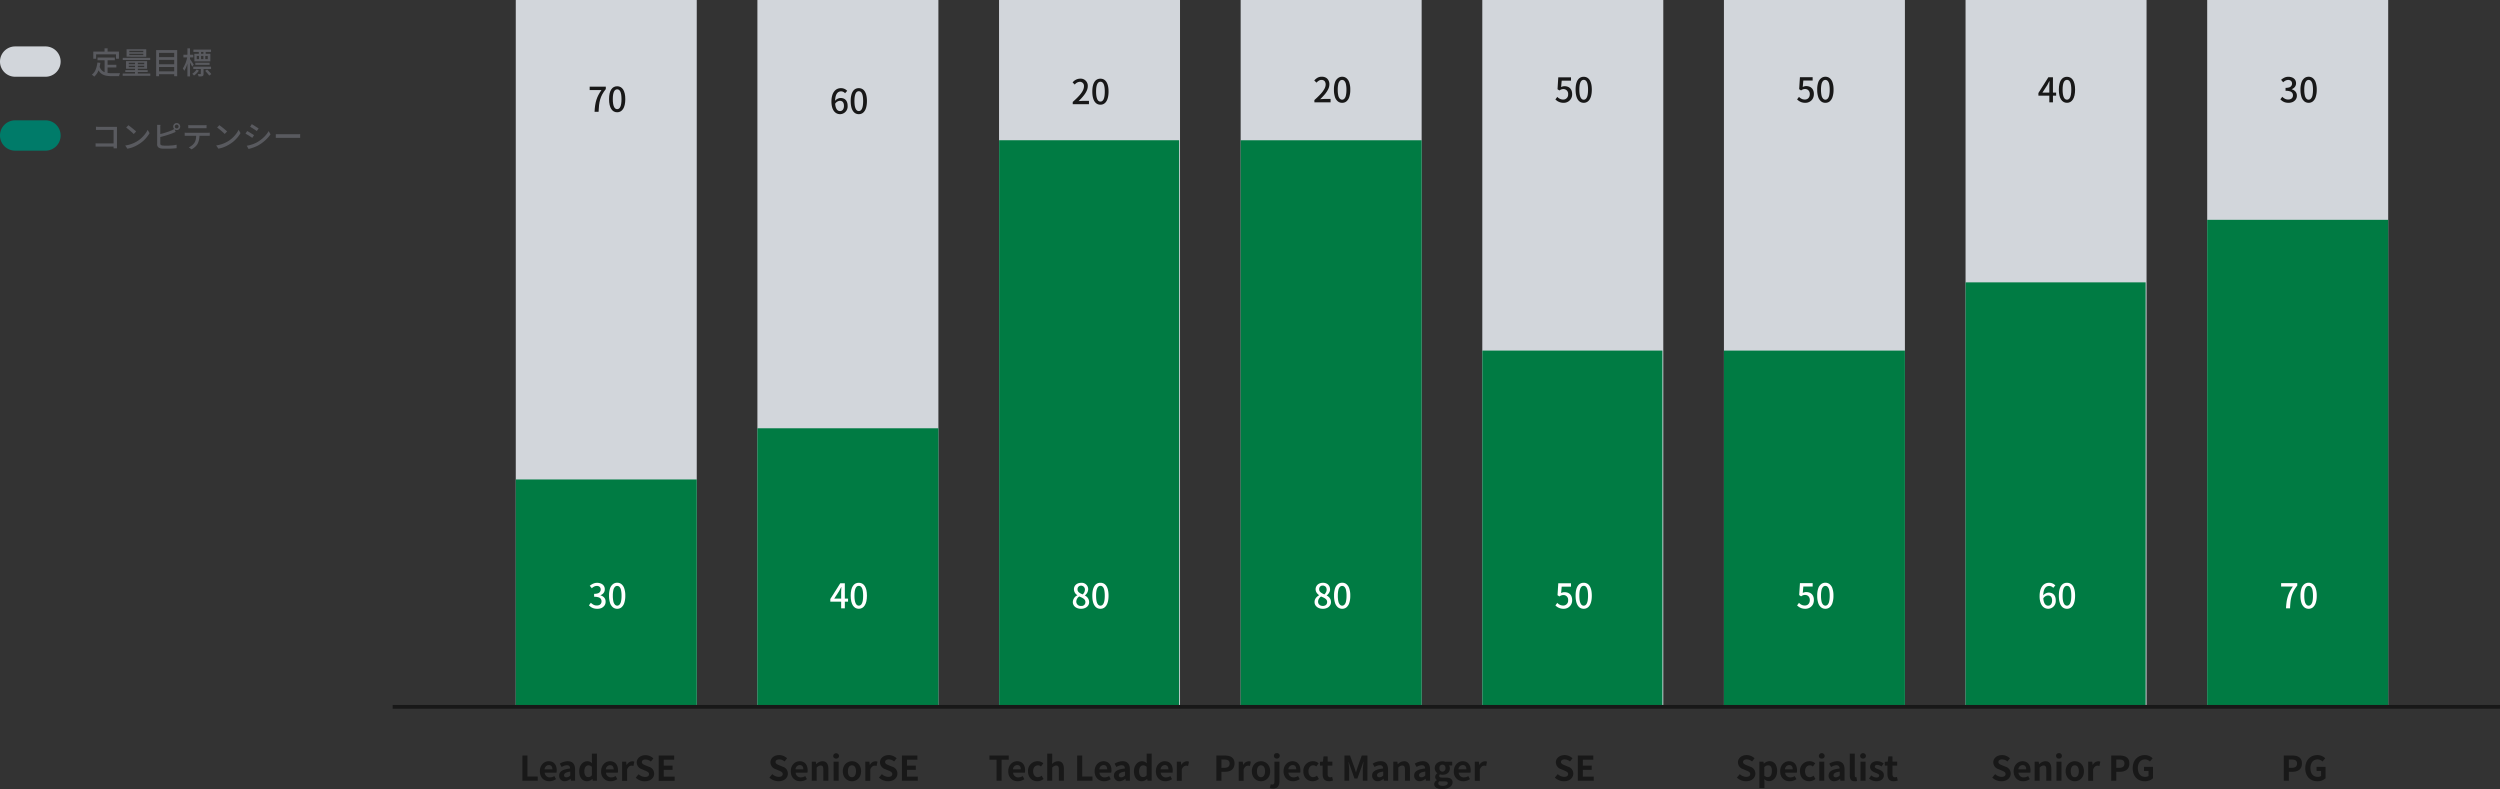 <svg xmlns="http://www.w3.org/2000/svg" viewBox="0 0 1319.22 416.37"><rect x="0" y="0" width="1319.22" height="416.37" fill="#333333" stroke="none"/><defs><style>.cls-1{fill:#181818;}.cls-2{fill:#d2d6db;}.cls-3{fill:#007b43;}.cls-4{fill:#fff;}.cls-5{fill:#595a5f;}.cls-6{fill:#007b69;}</style></defs><g id="Layer_2" data-name="Layer 2"><g id="Layer_1-2" data-name="Layer 1"><path class="cls-1" d="M275.67,412V398.68h2.66v11.09h5.42V412Zm14.21.25c-2.83,0-5-1.94-5-5.27s2.3-5.29,4.68-5.29c2.79,0,4.21,2,4.21,4.8a6.08,6.08,0,0,1-.11,1.23h-6.23a2.67,2.67,0,0,0,2.81,2.5,4.26,4.26,0,0,0,2.27-.7l.88,1.63A6.22,6.22,0,0,1,289.88,412.25Zm-2.5-6.3h4.12c0-1.37-.61-2.23-1.91-2.23A2.3,2.3,0,0,0,287.38,406Zm10.68,6.3a2.84,2.84,0,0,1-3-3c0-2.14,1.75-3.27,5.8-3.72-.06-1-.47-1.73-1.71-1.73a5.49,5.49,0,0,0-2.77.95l-1-1.76a8.15,8.15,0,0,1,4.21-1.31c2.56,0,3.87,1.51,3.87,4.44V412h-2.16l-.19-1.06h-.08A4.74,4.74,0,0,1,298.06,412.25Zm.87-2.07a2.72,2.72,0,0,0,2-1v-2c-2.47.3-3.28,1-3.28,1.89C297.61,409.84,298.15,410.18,298.93,410.18Zm10.85,2.07c-2.52,0-4.14-2-4.14-5.27s2.07-5.29,4.23-5.29a3.51,3.51,0,0,1,2.57,1.08l-.11-1.59v-3.53H315V412h-2.16l-.2-1h-.05A4.14,4.14,0,0,1,309.78,412.25Zm.66-2.18a2.25,2.25,0,0,0,1.89-1v-4.43a2.65,2.65,0,0,0-1.87-.77c-1.13,0-2.11,1.08-2.11,3.09S309.13,410.07,310.44,410.07Zm11.77,2.18a4.88,4.88,0,0,1-5-5.27c0-3.28,2.31-5.29,4.68-5.29,2.79,0,4.22,2,4.22,4.8a6.91,6.91,0,0,1-.11,1.23h-6.23a2.66,2.66,0,0,0,2.81,2.5,4.26,4.26,0,0,0,2.27-.7l.88,1.63A6.22,6.22,0,0,1,322.21,412.25ZM319.7,406h4.13c0-1.37-.62-2.23-1.91-2.23A2.31,2.31,0,0,0,319.7,406Zm8.57,6.05V401.94h2.15l.21,1.78h.06a3.42,3.42,0,0,1,2.86-2,2.63,2.63,0,0,1,1.17.21l-.45,2.27a3.87,3.87,0,0,0-1.06-.16c-.78,0-1.73.54-2.29,2v6Zm12.05.25a7.06,7.06,0,0,1-4.86-1.92l1.53-1.84a5.22,5.22,0,0,0,3.39,1.46c1.38,0,2.1-.6,2.1-1.51s-.81-1.32-2-1.82l-1.79-.76a3.86,3.86,0,0,1-2.7-3.56c0-2.18,1.93-3.85,4.61-3.85a5.91,5.91,0,0,1,4.18,1.71l-1.33,1.67a4.37,4.37,0,0,0-2.85-1.1c-1.17,0-1.91.52-1.91,1.39s1,1.31,2.09,1.76l1.75.72a3.7,3.7,0,0,1,2.66,3.62C345.2,410.4,343.38,412.25,340.32,412.25Zm7.26-.25V398.68h8.17v2.21h-5.51V404h4.66v2.25h-4.66v3.55H356V412Z"></path><path class="cls-1" d="M410.86,412.25a7.06,7.06,0,0,1-4.86-1.92l1.53-1.84a5.22,5.22,0,0,0,3.39,1.46c1.38,0,2.1-.6,2.1-1.51s-.81-1.32-2-1.82l-1.78-.76a3.86,3.86,0,0,1-2.7-3.56c0-2.18,1.93-3.85,4.61-3.85a5.91,5.91,0,0,1,4.18,1.71L414,401.83a4.32,4.32,0,0,0-2.84-1.1c-1.17,0-1.91.52-1.91,1.39s1,1.31,2.09,1.76l1.75.72a3.7,3.7,0,0,1,2.66,3.62C415.74,410.4,413.92,412.25,410.86,412.25Zm11.43,0c-2.82,0-5-1.94-5-5.27s2.3-5.29,4.68-5.29c2.79,0,4.21,2,4.21,4.8a6.08,6.08,0,0,1-.11,1.23h-6.22a2.66,2.66,0,0,0,2.8,2.5,4.26,4.26,0,0,0,2.27-.7l.88,1.63A6.22,6.22,0,0,1,422.29,412.25Zm-2.5-6.3h4.12c0-1.37-.61-2.23-1.91-2.23A2.3,2.3,0,0,0,419.79,406Zm8.57,6.05V401.94h2.14l.22,1.33h0a4.64,4.64,0,0,1,3.28-1.58c2.16,0,3.11,1.51,3.11,4V412h-2.65v-5.94c0-1.58-.44-2.11-1.42-2.11a2.84,2.84,0,0,0-2.08,1.12V412Zm11.53,0V401.94h2.65V412Zm1.31-11.7a1.42,1.42,0,0,1-1.53-1.46,1.55,1.55,0,0,1,3.08,0A1.43,1.43,0,0,1,441.2,400.3Zm8.37,11.95c-2.54,0-4.84-1.94-4.84-5.27s2.3-5.29,4.84-5.29,4.82,1.94,4.82,5.29S452.09,412.25,449.57,412.25Zm0-2.14c1.37,0,2.12-1.24,2.12-3.13s-.75-3.13-2.12-3.13-2.14,1.22-2.14,3.13S448.18,410.11,449.57,410.11Zm7.05,1.89V401.94h2.15l.21,1.78H459a3.43,3.43,0,0,1,2.86-2,2.63,2.63,0,0,1,1.17.21l-.45,2.27a3.87,3.87,0,0,0-1.06-.16c-.78,0-1.73.54-2.29,2v6Zm12.06.25a7,7,0,0,1-4.86-1.92l1.53-1.84a5.17,5.17,0,0,0,3.38,1.46c1.39,0,2.11-.6,2.11-1.51s-.81-1.32-2-1.82l-1.78-.76a3.85,3.85,0,0,1-2.7-3.56c0-2.18,1.92-3.85,4.6-3.85a5.91,5.91,0,0,1,4.18,1.71l-1.33,1.67a4.37,4.37,0,0,0-2.85-1.1c-1.17,0-1.9.52-1.9,1.39s.95,1.31,2.08,1.76l1.75.72a3.7,3.7,0,0,1,2.66,3.62C473.55,410.4,471.74,412.25,468.68,412.25Zm7.25-.25V398.68h8.17v2.21h-5.5V404h4.66v2.25H478.6v3.55h5.7V412Z"></path><path class="cls-1" d="M525.88,412V400.89h-3.77v-2.21H532.3v2.21h-3.76V412Zm11.16.25c-2.83,0-5-1.94-5-5.27s2.3-5.29,4.68-5.29c2.79,0,4.21,2,4.21,4.8a6.91,6.91,0,0,1-.11,1.23h-6.23a2.66,2.66,0,0,0,2.81,2.5,4.26,4.26,0,0,0,2.27-.7l.88,1.63A6.22,6.22,0,0,1,537,412.25Zm-2.5-6.3h4.12c0-1.37-.61-2.23-1.91-2.23A2.3,2.3,0,0,0,534.54,406Zm12.83,6.3c-2.77,0-4.9-1.94-4.9-5.27a5,5,0,0,1,5.13-5.29,4.29,4.29,0,0,1,2.94,1.11l-1.24,1.69a2.31,2.31,0,0,0-1.53-.64c-1.57,0-2.6,1.22-2.6,3.13s1.05,3.13,2.49,3.13a3.24,3.24,0,0,0,2-.81l1,1.75A5.14,5.14,0,0,1,547.37,412.25Zm5.23-.25V397.65h2.64v3.62l-.12,1.89a4.57,4.57,0,0,1,3.17-1.47c2.16,0,3.11,1.51,3.11,4V412h-2.65v-5.94c0-1.58-.45-2.11-1.42-2.11a2.88,2.88,0,0,0-2.09,1.12V412Zm15.8,0V398.68h2.67v11.09h5.42V412Zm14.22.25c-2.83,0-5-1.94-5-5.27s2.3-5.29,4.67-5.29c2.8,0,4.22,2,4.22,4.8a6.91,6.91,0,0,1-.11,1.23h-6.23a2.66,2.66,0,0,0,2.81,2.5,4.26,4.26,0,0,0,2.27-.7l.88,1.63A6.22,6.22,0,0,1,582.62,412.25Zm-2.51-6.3h4.13c0-1.37-.62-2.23-1.91-2.23A2.31,2.31,0,0,0,580.11,406Zm10.69,6.3a2.84,2.84,0,0,1-3-3c0-2.14,1.75-3.27,5.79-3.72,0-1-.46-1.73-1.7-1.73a5.55,5.55,0,0,0-2.78.95l-.95-1.76a8.15,8.15,0,0,1,4.21-1.31c2.56,0,3.87,1.51,3.87,4.44V412h-2.16l-.2-1.06h-.07A4.74,4.74,0,0,1,590.8,412.25Zm.86-2.07a2.69,2.69,0,0,0,2-1v-2c-2.46.3-3.27,1-3.27,1.89C590.35,409.84,590.89,410.18,591.66,410.18Zm10.85,2.07c-2.52,0-4.14-2-4.14-5.27s2.07-5.29,4.23-5.29a3.52,3.52,0,0,1,2.58,1.08l-.11-1.59v-3.53h2.65V412h-2.16l-.2-1h-.06A4.1,4.1,0,0,1,602.51,412.25Zm.67-2.18a2.26,2.26,0,0,0,1.89-1v-4.43a2.65,2.65,0,0,0-1.87-.77c-1.14,0-2.11,1.08-2.11,3.09S601.87,410.07,603.18,410.07Zm11.76,2.18c-2.82,0-5-1.94-5-5.27s2.31-5.29,4.68-5.29c2.79,0,4.21,2,4.21,4.8a7.1,7.1,0,0,1-.1,1.23h-6.23a2.66,2.66,0,0,0,2.81,2.5,4.2,4.2,0,0,0,2.26-.7l.89,1.63A6.23,6.23,0,0,1,614.94,412.25Zm-2.5-6.3h4.12c0-1.37-.61-2.23-1.9-2.23A2.3,2.3,0,0,0,612.44,406ZM621,412V401.94h2.14l.22,1.78h0a3.44,3.44,0,0,1,2.87-2,2.63,2.63,0,0,1,1.17.21l-.45,2.27a3.94,3.94,0,0,0-1.07-.16c-.77,0-1.73.54-2.28,2v6Z"></path><path class="cls-1" d="M641.86,412V398.68h4.38c2.93,0,5.2,1,5.2,4.19s-2.27,4.4-5.13,4.4h-1.78V412Zm2.67-6.84h1.6c1.83,0,2.72-.77,2.72-2.29s-1-2.07-2.81-2.07h-1.51Zm9.12,6.84V401.94h2.14l.22,1.78h0a3.44,3.44,0,0,1,2.87-2,2.63,2.63,0,0,1,1.17.21l-.45,2.27a3.88,3.88,0,0,0-1.07-.16c-.77,0-1.72.54-2.28,2v6Zm11.77.25c-2.54,0-4.84-1.94-4.84-5.27s2.3-5.29,4.84-5.29,4.83,1.94,4.83,5.29S667.94,412.25,665.42,412.25Zm0-2.14c1.37,0,2.13-1.24,2.13-3.13s-.76-3.13-2.13-3.13-2.14,1.22-2.14,3.13S664,410.11,665.42,410.11Zm6.34,6a4.58,4.58,0,0,1-1.69-.27l.48-2a2.5,2.5,0,0,0,.83.16c.85,0,1.12-.57,1.12-1.73V401.94h2.64v10.33C675.14,414.43,674.3,416.12,671.76,416.12Zm2-15.82a1.42,1.42,0,0,1-1.53-1.46,1.4,1.4,0,0,1,1.53-1.42,1.42,1.42,0,0,1,1.55,1.42A1.44,1.44,0,0,1,673.81,400.3Zm8.56,11.95c-2.82,0-5-1.94-5-5.27s2.3-5.29,4.68-5.29c2.79,0,4.21,2,4.21,4.8a6.08,6.08,0,0,1-.11,1.23h-6.22a2.66,2.66,0,0,0,2.8,2.5,4.26,4.26,0,0,0,2.27-.7l.88,1.63A6.22,6.22,0,0,1,682.37,412.25Zm-2.5-6.3H684c0-1.37-.61-2.23-1.91-2.23A2.3,2.3,0,0,0,679.87,406Zm12.84,6.3c-2.78,0-4.9-1.94-4.9-5.27a5,5,0,0,1,5.13-5.29,4.25,4.25,0,0,1,2.93,1.11l-1.24,1.69a2.29,2.29,0,0,0-1.53-.64c-1.56,0-2.59,1.22-2.59,3.13s1,3.13,2.48,3.13a3.21,3.21,0,0,0,2-.81l1,1.75A5.18,5.18,0,0,1,692.71,412.25Zm8.59,0c-2.39,0-3.31-1.51-3.31-3.76V404h-1.4v-2l1.56-.11.29-2.74h2.2v2.74h2.5V404h-2.5v4.48c0,1.15.48,1.69,1.37,1.69a2.93,2.93,0,0,0,1-.23l.44,1.92A6.59,6.59,0,0,1,701.3,412.25Zm8.2-.25V398.68h2.94l2.27,6.25c.3.82.53,1.69.82,2.55h.08c.3-.86.53-1.73.81-2.55l2.21-6.25h3V412h-2.43v-5.56c0-1.26.22-3.12.36-4.38h-.09l-1.1,3.14-2.05,5.61h-1.53l-2-5.61-1.08-3.14h-.07c.14,1.26.34,3.12.34,4.38V412Zm17.6.25a2.84,2.84,0,0,1-3-3c0-2.14,1.74-3.27,5.79-3.72,0-1-.46-1.73-1.71-1.73a5.55,5.55,0,0,0-2.77.95l-1-1.76a8.15,8.15,0,0,1,4.21-1.31c2.56,0,3.87,1.51,3.87,4.44V412h-2.16l-.2-1.06h-.07A4.74,4.74,0,0,1,727.1,412.25Zm.86-2.07a2.69,2.69,0,0,0,2-1v-2c-2.46.3-3.27,1-3.27,1.89C726.65,409.84,727.19,410.18,728,410.18Zm7.31,1.82V401.94h2.14l.21,1.33h.06a4.62,4.62,0,0,1,3.28-1.58c2.15,0,3.11,1.51,3.11,4V412h-2.65v-5.94c0-1.58-.45-2.11-1.42-2.11a2.88,2.88,0,0,0-2.09,1.12V412Zm14,.25a2.84,2.84,0,0,1-3-3c0-2.14,1.75-3.27,5.8-3.72-.05-1-.47-1.73-1.71-1.73a5.52,5.52,0,0,0-2.77.95l-1-1.76a8.16,8.16,0,0,1,4.22-1.31c2.55,0,3.87,1.51,3.87,4.44V412h-2.16l-.2-1.06h-.07A4.76,4.76,0,0,1,749.26,412.25Zm.87-2.07a2.72,2.72,0,0,0,2-1v-2c-2.47.3-3.28,1-3.28,1.89C748.81,409.84,749.35,410.18,750.13,410.18ZM761,416.37c-2.36,0-4.19-.81-4.19-2.57a2.39,2.39,0,0,1,1.44-2.09v-.09a1.92,1.92,0,0,1-.92-1.71,2.39,2.39,0,0,1,1.13-1.87V408a3.34,3.34,0,0,1-1.37-2.65c0-2.37,2-3.63,4.07-3.63a4.34,4.34,0,0,1,1.53.25h3.64v1.94h-1.73a2.51,2.51,0,0,1,.47,1.51c0,2.29-1.73,3.42-3.91,3.42a3.91,3.91,0,0,1-1.29-.23,1.08,1.08,0,0,0-.43.88c0,.52.41.83,1.58.83h1.73c2.43,0,3.76.74,3.76,2.52C766.47,414.84,764.33,416.37,761,416.37Zm.16-9.18a1.65,1.65,0,0,0,1.59-1.87,1.6,1.6,0,1,0-3.17,0A1.65,1.65,0,0,0,761.12,407.19Zm.26,7.51c1.51,0,2.53-.67,2.53-1.44s-.59-.92-1.67-.92H761a4.74,4.74,0,0,1-1.39-.14,1.51,1.51,0,0,0-.67,1.19C759,414.23,759.9,414.7,761.38,414.7Zm10.75-2.45a4.88,4.88,0,0,1-5-5.27c0-3.28,2.31-5.29,4.68-5.29,2.79,0,4.22,2,4.22,4.8a6.91,6.91,0,0,1-.11,1.23h-6.23a2.66,2.66,0,0,0,2.81,2.5,4.26,4.26,0,0,0,2.27-.7l.88,1.63A6.22,6.22,0,0,1,772.13,412.25Zm-2.51-6.3h4.13c0-1.37-.62-2.23-1.91-2.23A2.31,2.31,0,0,0,769.62,406Zm8.57,6.05V401.94h2.15l.21,1.78h.05a3.45,3.45,0,0,1,2.87-2,2.63,2.63,0,0,1,1.17.21l-.45,2.27a3.88,3.88,0,0,0-1.07-.16c-.77,0-1.72.54-2.28,2v6Z"></path><path class="cls-1" d="M825.33,412.25a7.06,7.06,0,0,1-4.86-1.92l1.53-1.84a5.22,5.22,0,0,0,3.39,1.46c1.38,0,2.1-.6,2.1-1.51s-.81-1.32-2-1.82l-1.79-.76a3.86,3.86,0,0,1-2.7-3.56c0-2.18,1.93-3.85,4.61-3.85a5.91,5.91,0,0,1,4.18,1.71l-1.33,1.67a4.37,4.37,0,0,0-2.85-1.1c-1.17,0-1.91.52-1.91,1.39s1,1.31,2.09,1.76l1.75.72a3.7,3.7,0,0,1,2.66,3.62C830.21,410.4,828.39,412.25,825.33,412.25Zm7.26-.25V398.68h8.17v2.21h-5.51V404h4.66v2.25h-4.66v3.55H841V412Z"></path><path class="cls-1" d="M921.4,412.25a7.06,7.06,0,0,1-4.86-1.92l1.53-1.84a5.19,5.19,0,0,0,3.38,1.46c1.39,0,2.11-.6,2.11-1.51s-.81-1.32-2-1.82l-1.78-.76a3.86,3.86,0,0,1-2.7-3.56c0-2.18,1.93-3.85,4.61-3.85a5.9,5.9,0,0,1,4.17,1.71l-1.33,1.67a4.34,4.34,0,0,0-2.84-1.1c-1.17,0-1.91.52-1.91,1.39s1,1.31,2.09,1.76l1.74.72a3.7,3.7,0,0,1,2.67,3.62C926.28,410.4,924.46,412.25,921.4,412.25Zm7,3.62V401.94h2.14l.21,1h.06a4.59,4.59,0,0,1,2.95-1.29c2.48,0,4,2,4,5.13,0,3.45-2.07,5.43-4.28,5.43a3.7,3.7,0,0,1-2.49-1.08l.09,1.64v3.06Zm4.46-5.8c1.21,0,2.14-1,2.14-3.22,0-1.94-.59-3-2-3a2.79,2.79,0,0,0-2,1v4.45A2.75,2.75,0,0,0,932.9,410.07Zm11.51,2.18c-2.82,0-5-1.94-5-5.27s2.31-5.29,4.68-5.29c2.79,0,4.21,2,4.21,4.8a6.08,6.08,0,0,1-.11,1.23H942a2.66,2.66,0,0,0,2.81,2.5,4.22,4.22,0,0,0,2.26-.7l.89,1.63A6.26,6.26,0,0,1,944.41,412.25Zm-2.5-6.3H946c0-1.37-.61-2.23-1.91-2.23A2.3,2.3,0,0,0,941.91,406Zm12.84,6.3c-2.78,0-4.9-1.94-4.9-5.27a5,5,0,0,1,5.13-5.29,4.25,4.25,0,0,1,2.93,1.11l-1.24,1.69a2.29,2.29,0,0,0-1.53-.64c-1.56,0-2.59,1.22-2.59,3.13s1,3.13,2.48,3.13a3.21,3.21,0,0,0,2-.81l1,1.75A5.18,5.18,0,0,1,954.75,412.25ZM960,412V401.94h2.65V412Zm1.32-11.7a1.41,1.41,0,0,1-1.53-1.46,1.54,1.54,0,0,1,3.07,0A1.42,1.42,0,0,1,961.29,400.3Zm6.62,11.95a2.84,2.84,0,0,1-3-3c0-2.14,1.75-3.27,5.8-3.72-.05-1-.47-1.73-1.71-1.73a5.55,5.55,0,0,0-2.77.95l-1-1.76a8.19,8.19,0,0,1,4.22-1.31c2.55,0,3.87,1.51,3.87,4.44V412h-2.16l-.2-1.06H971A4.74,4.74,0,0,1,967.91,412.25Zm.86-2.07a2.7,2.7,0,0,0,2-1v-2c-2.46.3-3.27,1-3.27,1.89C967.46,409.84,968,410.18,968.77,410.18Zm9.79,2.07c-1.86,0-2.49-1.2-2.49-3.08V397.65h2.65v11.63c0,.63.27.83.52.83a1.29,1.29,0,0,0,.34,0l.33,2A4.12,4.12,0,0,1,978.56,412.25Zm3.19-.25V401.94h2.65V412Zm1.32-11.7a1.41,1.41,0,0,1-1.53-1.46,1.54,1.54,0,0,1,3.07,0A1.42,1.42,0,0,1,983.07,400.3Zm7,11.95a6.33,6.33,0,0,1-3.84-1.4l1.19-1.68a4.42,4.42,0,0,0,2.7,1.12c1,0,1.48-.45,1.48-1.08s-1.06-1.1-2.11-1.49c-1.28-.51-2.7-1.26-2.7-3s1.44-3.06,3.75-3.06a5.5,5.5,0,0,1,3.43,1.24l-1.2,1.58a3.84,3.84,0,0,0-2.16-.86c-.92,0-1.33.39-1.33,1s.91,1,2,1.38c1.34.51,2.79,1.19,2.79,3.05S992.71,412.25,990.1,412.25Zm9.19,0c-2.39,0-3.31-1.51-3.31-3.76V404h-1.4v-2l1.56-.11.29-2.74h2.2v2.74h2.5V404h-2.5v4.48c0,1.15.48,1.69,1.36,1.69a2.93,2.93,0,0,0,1-.23l.43,1.92A6.47,6.47,0,0,1,999.29,412.25Z"></path><path class="cls-1" d="M1056.15,412.25a7,7,0,0,1-4.86-1.92l1.53-1.84a5.17,5.17,0,0,0,3.38,1.46c1.39,0,2.11-.6,2.11-1.51s-.81-1.32-2-1.82l-1.78-.76a3.86,3.86,0,0,1-2.7-3.56c0-2.18,1.92-3.85,4.6-3.85a5.91,5.91,0,0,1,4.18,1.71l-1.33,1.67a4.37,4.37,0,0,0-2.85-1.1c-1.16,0-1.9.52-1.9,1.39s1,1.31,2.08,1.76l1.75.72a3.71,3.71,0,0,1,2.67,3.62C1061,410.4,1059.21,412.25,1056.15,412.25Zm11.43,0c-2.83,0-5-1.94-5-5.27s2.3-5.29,4.68-5.29c2.79,0,4.21,2,4.21,4.8a6.91,6.91,0,0,1-.11,1.23h-6.23a2.67,2.67,0,0,0,2.81,2.5,4.26,4.26,0,0,0,2.27-.7l.88,1.63A6.22,6.22,0,0,1,1067.58,412.25Zm-2.5-6.3h4.12c0-1.37-.61-2.23-1.91-2.23A2.3,2.3,0,0,0,1065.08,406Zm8.57,6.05V401.94h2.14l.21,1.33h.06a4.62,4.62,0,0,1,3.27-1.58c2.16,0,3.12,1.51,3.12,4V412h-2.65v-5.94c0-1.58-.45-2.11-1.42-2.11a2.88,2.88,0,0,0-2.09,1.12V412Zm11.53,0V401.94h2.64V412Zm1.31-11.7a1.41,1.41,0,0,1-1.53-1.46,1.39,1.39,0,0,1,1.53-1.42,1.41,1.41,0,0,1,1.55,1.42A1.43,1.43,0,0,1,1086.49,400.3Zm8.36,11.95c-2.53,0-4.84-1.94-4.84-5.27s2.31-5.29,4.84-5.29,4.83,1.94,4.83,5.29S1097.38,412.25,1094.85,412.25Zm0-2.14c1.37,0,2.13-1.24,2.13-3.13s-.76-3.13-2.13-3.13-2.14,1.22-2.14,3.13S1093.47,410.11,1094.85,410.11Zm7.06,1.89V401.94h2.14l.22,1.78h0a3.43,3.43,0,0,1,2.86-2,2.6,2.6,0,0,1,1.17.21l-.45,2.27a3.87,3.87,0,0,0-1.06-.16c-.77,0-1.73.54-2.28,2v6Zm12.15,0V398.68h4.38c2.93,0,5.2,1,5.2,4.19s-2.27,4.4-5.13,4.4h-1.78V412Zm2.67-6.84h1.6c1.83,0,2.72-.77,2.72-2.29s-1-2.07-2.81-2.07h-1.51Zm15.06,7.09c-3.62,0-6.39-2.41-6.39-6.86s2.85-6.94,6.39-6.94a5.65,5.65,0,0,1,4.11,1.69l-1.41,1.71a3.55,3.55,0,0,0-2.61-1.12c-2.23,0-3.76,1.73-3.76,4.57s1.33,4.65,3.94,4.65a2.79,2.79,0,0,0,1.68-.49v-2.63h-2.38v-2.17h4.75v6A6.22,6.22,0,0,1,1131.79,412.25Z"></path><path class="cls-1" d="M1205.13,412V398.68h4.38c2.93,0,5.2,1,5.2,4.19s-2.27,4.4-5.13,4.4h-1.78V412Zm2.67-6.84h1.6c1.83,0,2.72-.77,2.72-2.29s-1-2.07-2.81-2.07h-1.51Zm15.06,7.09c-3.62,0-6.39-2.41-6.39-6.86s2.85-6.94,6.39-6.94a5.65,5.65,0,0,1,4.11,1.69l-1.41,1.71a3.55,3.55,0,0,0-2.61-1.12c-2.23,0-3.76,1.73-3.76,4.57s1.33,4.65,3.94,4.65a2.79,2.79,0,0,0,1.68-.49v-2.63h-2.38v-2.17h4.75v6A6.22,6.22,0,0,1,1222.86,412.25Z"></path><path class="cls-2" d="M367.67,0h-95.5V373h95.5Z"></path><path class="cls-3" d="M367.67,253h-95.5V373h95.5Z"></path><path class="cls-1" d="M313.74,59c.23-4.82,1.08-7.92,3.65-11.48h-6.23V45.75h8.52V47c-3.1,3.89-3.59,6.82-3.82,12Zm11.94.25c-2.61,0-4.29-2.32-4.29-6.93s1.68-6.8,4.29-6.8,4.28,2.23,4.28,6.8S328.27,59.25,325.68,59.25Zm0-1.65c1.35,0,2.28-1.44,2.28-5.28s-.93-5.18-2.28-5.18-2.31,1.4-2.31,5.18S324.33,57.6,325.68,57.6Z"></path><path class="cls-4" d="M315.1,321.25a6.18,6.18,0,0,1-1.85-.25,5.19,5.19,0,0,1-1.4-.67,6.48,6.48,0,0,1-1.07-.91l1-1.34a6.79,6.79,0,0,0,1.35,1,3.53,3.53,0,0,0,1.78.43,3.14,3.14,0,0,0,1.32-.25,2,2,0,0,0,.86-.75,2.08,2.08,0,0,0,.33-1.19,2.22,2.22,0,0,0-.36-1.26,2.14,2.14,0,0,0-1.21-.85,7.22,7.22,0,0,0-2.34-.3v-1.55a5.83,5.83,0,0,0,2.05-.29,2.07,2.07,0,0,0,1.42-2,1.76,1.76,0,0,0-.54-1.36,2,2,0,0,0-1.49-.53,3,3,0,0,0-1.42.35,5,5,0,0,0-1.23.88l-1.08-1.3A7,7,0,0,1,313,308a4.75,4.75,0,0,1,2.07-.45,5.19,5.19,0,0,1,2.11.41,3.32,3.32,0,0,1,1.44,1.16,3.15,3.15,0,0,1,.52,1.85,3,3,0,0,1-.63,1.93,3.71,3.71,0,0,1-1.66,1.18v.08a3.92,3.92,0,0,1,1.37.64,3.06,3.06,0,0,1,1,1.12,3.33,3.33,0,0,1,.36,1.57,3.45,3.45,0,0,1-.61,2.05,4,4,0,0,1-1.6,1.31A5.37,5.37,0,0,1,315.1,321.25Zm10.59,0a3.53,3.53,0,0,1-2.26-.77,5,5,0,0,1-1.52-2.31,12.4,12.4,0,0,1-.52-3.85,12,12,0,0,1,.52-3.81,4.7,4.7,0,0,1,1.52-2.25,3.53,3.53,0,0,1,2.26-.76,3.46,3.46,0,0,1,2.25.76,4.78,4.78,0,0,1,1.48,2.26,11.38,11.38,0,0,1,.54,3.8,11.78,11.78,0,0,1-.54,3.85,5,5,0,0,1-1.48,2.31A3.47,3.47,0,0,1,325.69,321.25Zm0-1.65a1.64,1.64,0,0,0,1.19-.53,3.47,3.47,0,0,0,.81-1.67,13.44,13.44,0,0,0,.29-3.08,12.94,12.94,0,0,0-.29-3,3.4,3.4,0,0,0-.81-1.64,1.68,1.68,0,0,0-1.19-.5,1.66,1.66,0,0,0-1.18.5,3.49,3.49,0,0,0-.83,1.64,12.94,12.94,0,0,0-.29,3,13.44,13.44,0,0,0,.29,3.08,3.56,3.56,0,0,0,.83,1.67A1.61,1.61,0,0,0,325.69,319.6Z"></path><path class="cls-2" d="M495.18,0H399.67V373h95.51Z"></path><path class="cls-3" d="M495.18,226H399.67V373h95.51Z"></path><path class="cls-1" d="M443.31,60.25c-2.52,0-4.57-2.12-4.57-6.62,0-5.08,2.38-7.11,5-7.11a4.4,4.4,0,0,1,3.32,1.42l-1.14,1.26a2.81,2.81,0,0,0-2.07-1c-1.76,0-3.18,1.37-3.18,5.42,0,3.42,1,5,2.62,5,1.16,0,2.06-1,2.06-2.75s-.78-2.67-2.18-2.67a3.18,3.18,0,0,0-2.54,1.68l-.09-1.52a4,4,0,0,1,3-1.65c2.23,0,3.74,1.35,3.74,4.16A4.06,4.06,0,0,1,443.31,60.25Zm9.87,0c-2.61,0-4.28-2.32-4.28-6.93s1.67-6.8,4.28-6.8,4.29,2.23,4.29,6.8S455.77,60.25,453.18,60.25Zm0-1.65c1.35,0,2.29-1.44,2.29-5.28s-.94-5.18-2.29-5.18-2.3,1.4-2.3,5.18S451.83,58.6,453.18,58.6Z"></path><path class="cls-4" d="M443.87,321v-8.64c0-.7.05-1.84.11-2.56h-.09c-.33.67-.69,1.37-1.06,2.06l-2.6,4h7.28v1.62h-9.36v-1.4l5.25-8.3h2.41V321Zm9.31.25c-2.61,0-4.28-2.32-4.28-6.93s1.67-6.8,4.28-6.8,4.29,2.23,4.29,6.8S455.77,321.25,453.18,321.25Zm0-1.65c1.35,0,2.29-1.44,2.29-5.28s-.94-5.18-2.29-5.18-2.3,1.4-2.3,5.18S451.83,319.6,453.18,319.6Z"></path><path class="cls-2" d="M622.68,0h-95.5V373h95.5Z"></path><path class="cls-3" d="M622.22,74h-95V373h95Z"></path><path class="cls-1" d="M566.07,55V53.79c3.92-3.45,5.92-6,5.92-8.2a2.15,2.15,0,0,0-2.23-2.42,3.56,3.56,0,0,0-2.61,1.46L566,43.5a5.21,5.21,0,0,1,4-2,3.74,3.74,0,0,1,4,4c0,2.53-2.06,5.18-4.86,7.88.68-.07,1.53-.14,2.17-.14h3.32V55Zm14.62.25c-2.61,0-4.29-2.32-4.29-6.93s1.68-6.8,4.29-6.8,4.28,2.23,4.28,6.8S583.28,55.25,580.69,55.25Zm0-1.65c1.35,0,2.29-1.44,2.29-5.28s-.94-5.18-2.29-5.18-2.3,1.4-2.3,5.18S579.34,53.6,580.69,53.6Z"></path><path class="cls-4" d="M570.44,321.25c-2.5,0-4.32-1.47-4.32-3.53a4.08,4.08,0,0,1,2.36-3.58v-.07a3.77,3.77,0,0,1-1.78-3.1c0-2.07,1.62-3.42,3.8-3.42a3.4,3.4,0,0,1,3.72,3.5,4.2,4.2,0,0,1-1.73,3.13v.09a3.85,3.85,0,0,1,2.24,3.51C574.73,319.74,573,321.25,570.44,321.25Zm.87-7.59a3.37,3.37,0,0,0,1.18-2.49,2,2,0,0,0-2-2.12,1.81,1.81,0,0,0-1.89,1.92C568.57,312.4,569.83,313.06,571.31,313.66Zm-.83,6.08a2,2,0,0,0,2.28-2c0-1.61-1.45-2.22-3.25-3a3.41,3.41,0,0,0-1.57,2.77A2.33,2.33,0,0,0,570.48,319.74Zm10.21,1.51c-2.61,0-4.29-2.32-4.29-6.93s1.68-6.8,4.29-6.8,4.28,2.23,4.28,6.8S583.28,321.25,580.69,321.25Zm0-1.65c1.35,0,2.29-1.44,2.29-5.28s-.94-5.18-2.29-5.18-2.3,1.4-2.3,5.18S579.34,319.6,580.69,319.6Z"></path><path class="cls-2" d="M750.19,0H654.68V373h95.51Z"></path><path class="cls-3" d="M750.19,74H654.68V373h95.51Z"></path><path class="cls-1" d="M693.59,54V52.79a44.46,44.46,0,0,0,3.28-3.18,13.51,13.51,0,0,0,2-2.7,5,5,0,0,0,.67-2.32,2.92,2.92,0,0,0-.26-1.26,1.66,1.66,0,0,0-.73-.85,2.36,2.36,0,0,0-1.25-.31,2.51,2.51,0,0,0-1.42.44,5.42,5.42,0,0,0-1.19,1l-1.17-1.15A7.23,7.23,0,0,1,695.27,41a4.6,4.6,0,0,1,2.26-.52,4.3,4.3,0,0,1,2.11.5A3.44,3.44,0,0,1,701,42.39a4.2,4.2,0,0,1,.5,2.09,6,6,0,0,1-.63,2.59,13.64,13.64,0,0,1-1.73,2.63,33.52,33.52,0,0,1-2.5,2.66l1.1-.09c.39,0,.75-.05,1.06-.05h3.33V54Zm14.62.25a3.53,3.53,0,0,1-2.26-.77,5,5,0,0,1-1.52-2.31,12.1,12.1,0,0,1-.52-3.85,11.76,11.76,0,0,1,.52-3.81A4.7,4.7,0,0,1,706,41.26a3.53,3.53,0,0,1,2.26-.76,3.46,3.46,0,0,1,2.25.76,4.78,4.78,0,0,1,1.48,2.26,11.38,11.38,0,0,1,.54,3.8,11.78,11.78,0,0,1-.54,3.85,5,5,0,0,1-1.48,2.31A3.47,3.47,0,0,1,708.21,54.25Zm0-1.65a1.64,1.64,0,0,0,1.19-.53,3.47,3.47,0,0,0,.81-1.67,13.44,13.44,0,0,0,.29-3.08,12.94,12.94,0,0,0-.29-3,3.4,3.4,0,0,0-.81-1.64,1.68,1.68,0,0,0-1.19-.5,1.7,1.7,0,0,0-1.19.5,3.58,3.58,0,0,0-.82,1.64,12.94,12.94,0,0,0-.29,3,13.44,13.44,0,0,0,.29,3.08,3.66,3.66,0,0,0,.82,1.67A1.65,1.65,0,0,0,708.21,52.6Z"></path><path class="cls-4" d="M698,321.25a5.24,5.24,0,0,1-2.22-.45,4,4,0,0,1-1.54-1.26,3.09,3.09,0,0,1-.56-1.83,3.45,3.45,0,0,1,.34-1.57,3.83,3.83,0,0,1,.88-1.17,5.52,5.52,0,0,1,1.14-.83v-.09a5.25,5.25,0,0,1-1.25-1.28,3.29,3.29,0,0,1,1.32-4.8,4.28,4.28,0,0,1,2-.43,4.08,4.08,0,0,1,2,.45,3.18,3.18,0,0,1,1.28,1.24,3.45,3.45,0,0,1,.47,1.82,3,3,0,0,1-.27,1.26,5.42,5.42,0,0,1-.67,1.08,3.9,3.9,0,0,1-.81.77v.09a5.24,5.24,0,0,1,1.12.81,3.75,3.75,0,0,1,.81,1.13,3.82,3.82,0,0,1,.3,1.57,3,3,0,0,1-.54,1.76,3.57,3.57,0,0,1-1.49,1.26A5,5,0,0,1,698,321.25Zm.88-7.61a4,4,0,0,0,.86-1.17,2.91,2.91,0,0,0,.31-1.32,2.58,2.58,0,0,0-.23-1.08,1.71,1.71,0,0,0-.71-.75A2,2,0,0,0,698,309a1.82,1.82,0,0,0-1.89,1.93,1.89,1.89,0,0,0,.37,1.2,3.22,3.22,0,0,0,1,.83C697.88,313.22,698.34,313.43,698.83,313.64Zm-.83,6.1a2.52,2.52,0,0,0,1.17-.25,1.92,1.92,0,0,0,.81-.7,2.1,2.1,0,0,0,.29-1.1,2,2,0,0,0-.25-1,2.33,2.33,0,0,0-.7-.77,5.27,5.27,0,0,0-1-.6c-.4-.19-.82-.37-1.28-.55a3.86,3.86,0,0,0-1.11,1.2,2.91,2.91,0,0,0-.44,1.55,2.11,2.11,0,0,0,.33,1.17,2.29,2.29,0,0,0,.92.79A2.85,2.85,0,0,0,698,319.74Zm10.21,1.51a3.53,3.53,0,0,1-2.26-.77,5,5,0,0,1-1.52-2.31,12.1,12.1,0,0,1-.52-3.85,11.76,11.76,0,0,1,.52-3.81,4.7,4.7,0,0,1,1.52-2.25,3.53,3.53,0,0,1,2.26-.76,3.46,3.46,0,0,1,2.25.76,4.78,4.78,0,0,1,1.48,2.26,11.38,11.38,0,0,1,.54,3.8,11.78,11.78,0,0,1-.54,3.85,5,5,0,0,1-1.48,2.31A3.47,3.47,0,0,1,708.21,321.25Zm0-1.65a1.64,1.64,0,0,0,1.19-.53,3.47,3.47,0,0,0,.81-1.67,13.44,13.44,0,0,0,.29-3.08,12.94,12.94,0,0,0-.29-3,3.4,3.4,0,0,0-.81-1.64,1.68,1.68,0,0,0-1.19-.5,1.7,1.7,0,0,0-1.19.5,3.58,3.58,0,0,0-.82,1.64,12.94,12.94,0,0,0-.29,3,13.44,13.44,0,0,0,.29,3.08,3.66,3.66,0,0,0,.82,1.67A1.65,1.65,0,0,0,708.21,319.6Z"></path><path class="cls-2" d="M877.7,0H782.19V373H877.7Z"></path><path class="cls-3" d="M877.22,185h-95V373h95Z"></path><path class="cls-1" d="M825.13,54.25a5.88,5.88,0,0,1-4.36-1.78l1-1.35a4.2,4.2,0,0,0,3.1,1.42,2.57,2.57,0,0,0,2.61-2.82A2.46,2.46,0,0,0,825,47a3.5,3.5,0,0,0-2.11.74l-1-.65.39-6.3H829v1.77h-4.91l-.31,3.38a3.72,3.72,0,0,1,1.82-.45c2.22,0,4,1.3,4,4.21A4.39,4.39,0,0,1,825.13,54.25Zm10.57,0c-2.61,0-4.28-2.32-4.28-6.93s1.67-6.8,4.28-6.8,4.28,2.23,4.28,6.8S838.29,54.25,835.7,54.25Zm0-1.65c1.35,0,2.29-1.44,2.29-5.28s-.94-5.18-2.29-5.18-2.3,1.4-2.3,5.18S834.35,52.6,835.7,52.6Z"></path><path class="cls-4" d="M825.13,321.25a5.88,5.88,0,0,1-4.36-1.78l1-1.35a4.2,4.2,0,0,0,3.1,1.42,2.57,2.57,0,0,0,2.61-2.82A2.46,2.46,0,0,0,825,314a3.5,3.5,0,0,0-2.11.74l-1-.65.39-6.3H829v1.77h-4.91l-.31,3.38a3.72,3.72,0,0,1,1.82-.45c2.22,0,4,1.3,4,4.21A4.39,4.39,0,0,1,825.13,321.25Zm10.57,0c-2.61,0-4.28-2.32-4.28-6.93s1.67-6.8,4.28-6.8,4.28,2.23,4.28,6.8S838.29,321.25,835.7,321.25Zm0-1.65c1.35,0,2.29-1.44,2.29-5.28s-.94-5.18-2.29-5.18-2.3,1.4-2.3,5.18S834.35,319.6,835.7,319.6Z"></path><path class="cls-2" d="M1005.2,0H909.7V373h95.5Z"></path><path class="cls-3" d="M1005.2,185H909.7V373h95.5Z"></path><path class="cls-1" d="M952.64,54.25A6.11,6.11,0,0,1,950.8,54a5.18,5.18,0,0,1-1.42-.67,7.42,7.42,0,0,1-1.08-.86l1-1.35a6.88,6.88,0,0,0,.82.7,4.55,4.55,0,0,0,1,.51,4,4,0,0,0,1.28.19,2.67,2.67,0,0,0,1.33-.32,2.44,2.44,0,0,0,.94-1A3.2,3.2,0,0,0,955,49.7a2.76,2.76,0,0,0-.7-2,2.39,2.39,0,0,0-1.82-.72,2.91,2.91,0,0,0-1.08.18,6,6,0,0,0-1,.56l-1-.67.4-6.3h6.71V42.5h-4.92l-.3,3.38a4.53,4.53,0,0,1,.86-.32,3.23,3.23,0,0,1,1-.13,4.55,4.55,0,0,1,2,.45,3.37,3.37,0,0,1,1.46,1.39,4.62,4.62,0,0,1,.54,2.37,4.77,4.77,0,0,1-.63,2.51,4.22,4.22,0,0,1-1.66,1.56A4.53,4.53,0,0,1,952.64,54.25Zm10.58,0a3.53,3.53,0,0,1-2.26-.77,4.91,4.91,0,0,1-1.51-2.31,12.08,12.08,0,0,1-.53-3.85,11.73,11.73,0,0,1,.53-3.81A4.62,4.62,0,0,1,961,41.26a3.53,3.53,0,0,1,2.26-.76,3.46,3.46,0,0,1,2.25.76A4.78,4.78,0,0,1,967,43.52a11.38,11.38,0,0,1,.54,3.8,11.78,11.78,0,0,1-.54,3.85,5,5,0,0,1-1.48,2.31A3.47,3.47,0,0,1,963.22,54.25Zm0-1.65a1.62,1.62,0,0,0,1.19-.53,3.47,3.47,0,0,0,.81-1.67,13.44,13.44,0,0,0,.29-3.08,12.94,12.94,0,0,0-.29-3,3.4,3.4,0,0,0-.81-1.64,1.65,1.65,0,0,0-2.37,0,3.49,3.49,0,0,0-.83,1.64,12.94,12.94,0,0,0-.29,3,13.44,13.44,0,0,0,.29,3.08,3.56,3.56,0,0,0,.83,1.67A1.63,1.63,0,0,0,963.22,52.6Z"></path><path class="cls-4" d="M952.64,321.25a6.11,6.11,0,0,1-1.84-.25,5.18,5.18,0,0,1-1.42-.67,7.42,7.42,0,0,1-1.08-.86l1-1.35a6.88,6.88,0,0,0,.82.7,4.55,4.55,0,0,0,1,.51,4,4,0,0,0,1.28.19,2.67,2.67,0,0,0,1.33-.32,2.44,2.44,0,0,0,.94-1,3.2,3.2,0,0,0,.34-1.53,2.76,2.76,0,0,0-.7-2,2.39,2.39,0,0,0-1.82-.72,2.91,2.91,0,0,0-1.08.18,6,6,0,0,0-1,.56l-1-.67.4-6.3h6.71v1.77h-4.92l-.3,3.38a4.53,4.53,0,0,1,.86-.32,3.23,3.23,0,0,1,1-.13,4.55,4.55,0,0,1,2,.45,3.37,3.37,0,0,1,1.46,1.39,4.62,4.62,0,0,1,.54,2.37,4.77,4.77,0,0,1-.63,2.51,4.22,4.22,0,0,1-1.66,1.56A4.53,4.53,0,0,1,952.64,321.25Zm10.58,0a3.53,3.53,0,0,1-2.26-.77,4.91,4.91,0,0,1-1.51-2.31,12.08,12.08,0,0,1-.53-3.85,11.73,11.73,0,0,1,.53-3.81,4.62,4.62,0,0,1,1.51-2.25,3.53,3.53,0,0,1,2.26-.76,3.46,3.46,0,0,1,2.25.76,4.78,4.78,0,0,1,1.48,2.26,11.38,11.38,0,0,1,.54,3.8,11.78,11.78,0,0,1-.54,3.85,5,5,0,0,1-1.48,2.31A3.47,3.47,0,0,1,963.22,321.25Zm0-1.65a1.62,1.62,0,0,0,1.19-.53,3.47,3.47,0,0,0,.81-1.67,13.44,13.44,0,0,0,.29-3.08,12.94,12.94,0,0,0-.29-3,3.4,3.4,0,0,0-.81-1.64,1.65,1.65,0,0,0-2.37,0,3.49,3.49,0,0,0-.83,1.64,12.94,12.94,0,0,0-.29,3,13.44,13.44,0,0,0,.29,3.08,3.56,3.56,0,0,0,.83,1.67A1.63,1.63,0,0,0,963.22,319.6Z"></path><path class="cls-2" d="M1132.71,0H1037.2V373h95.51Z"></path><path class="cls-3" d="M1132.22,149h-95V373h95Z"></path><path class="cls-1" d="M1081.4,54V45.36c0-.7.06-1.84.11-2.56h-.09c-.32.67-.68,1.37-1.06,2.06l-2.59,4H1085v1.62h-9.36v-1.4l5.25-8.3h2.42V54Zm9.32.25c-2.62,0-4.29-2.32-4.29-6.93s1.67-6.8,4.29-6.8,4.28,2.23,4.28,6.8S1093.31,54.25,1090.72,54.25Zm0-1.65c1.35,0,2.28-1.44,2.28-5.28s-.93-5.18-2.28-5.18-2.31,1.4-2.31,5.18S1089.36,52.6,1090.72,52.6Z"></path><path class="cls-4" d="M1080.85,321.25c-2.52,0-4.58-2.12-4.58-6.62,0-5.08,2.38-7.11,5-7.11a4.4,4.4,0,0,1,3.31,1.42l-1.13,1.26a2.85,2.85,0,0,0-2.07-1c-1.77,0-3.19,1.37-3.19,5.42,0,3.42,1,5,2.63,5,1.15,0,2.05-1,2.05-2.75s-.78-2.67-2.18-2.67a3.19,3.19,0,0,0-2.54,1.68l-.09-1.52a4,4,0,0,1,3-1.65c2.23,0,3.74,1.35,3.74,4.16A4.06,4.06,0,0,1,1080.85,321.25Zm9.87,0c-2.62,0-4.29-2.32-4.29-6.93s1.67-6.8,4.29-6.8,4.28,2.23,4.28,6.8S1093.31,321.25,1090.72,321.25Zm0-1.65c1.35,0,2.28-1.44,2.28-5.28s-.93-5.18-2.28-5.18-2.31,1.4-2.31,5.18S1089.36,319.6,1090.72,319.6Z"></path><path class="cls-2" d="M1260.22,0h-95.51V373h95.51Z"></path><path class="cls-3" d="M1260.22,116h-95.51V373h95.51Z"></path><path class="cls-1" d="M1207.65,54.25a6.25,6.25,0,0,1-1.86-.25,5.5,5.5,0,0,1-1.4-.67,6.39,6.39,0,0,1-1.06-.91l1-1.34a6.26,6.26,0,0,0,1.35,1,3.48,3.48,0,0,0,1.78.43,3.14,3.14,0,0,0,1.32-.25,2,2,0,0,0,.86-.75,2.08,2.08,0,0,0,.33-1.19,2.22,2.22,0,0,0-.36-1.26,2.14,2.14,0,0,0-1.21-.85,7.26,7.26,0,0,0-2.34-.3V46.37a5.87,5.87,0,0,0,2-.29,2.07,2.07,0,0,0,1.42-2,1.76,1.76,0,0,0-.54-1.36,2,2,0,0,0-1.49-.53,3.08,3.08,0,0,0-1.43.35,4.77,4.77,0,0,0-1.22.88l-1.08-1.3a6.77,6.77,0,0,1,1.73-1.15,4.69,4.69,0,0,1,2.07-.45,5.19,5.19,0,0,1,2.11.41,3.32,3.32,0,0,1,1.44,1.16,3.15,3.15,0,0,1,.52,1.85,3,3,0,0,1-.63,1.93,3.71,3.71,0,0,1-1.66,1.18v.08a3.92,3.92,0,0,1,1.37.64,3.06,3.06,0,0,1,1,1.12,3.33,3.33,0,0,1,.36,1.57,3.45,3.45,0,0,1-.61,2.05,4,4,0,0,1-1.6,1.31A5.37,5.37,0,0,1,1207.65,54.25Zm10.59,0a3.58,3.58,0,0,1-2.27-.77,5.07,5.07,0,0,1-1.51-2.31,12.1,12.1,0,0,1-.52-3.85,11.76,11.76,0,0,1,.52-3.81,4.76,4.76,0,0,1,1.51-2.25,3.57,3.57,0,0,1,2.27-.76,3.46,3.46,0,0,1,2.25.76,4.78,4.78,0,0,1,1.48,2.26,11.38,11.38,0,0,1,.54,3.8,11.78,11.78,0,0,1-.54,3.85,5,5,0,0,1-1.48,2.31A3.47,3.47,0,0,1,1218.24,54.25Zm0-1.65a1.64,1.64,0,0,0,1.19-.53,3.47,3.47,0,0,0,.81-1.67,13.44,13.44,0,0,0,.29-3.08,12.94,12.94,0,0,0-.29-3,3.4,3.4,0,0,0-.81-1.64,1.68,1.68,0,0,0-1.19-.5,1.7,1.7,0,0,0-1.19.5,3.58,3.58,0,0,0-.82,1.64,12.43,12.43,0,0,0-.29,3,12.9,12.9,0,0,0,.29,3.08,3.66,3.66,0,0,0,.82,1.67A1.65,1.65,0,0,0,1218.24,52.6Z"></path><path class="cls-4" d="M1206.3,321q.09-1.81.3-3.33a19,19,0,0,1,.64-2.88,16.37,16.37,0,0,1,1.08-2.65,21.39,21.39,0,0,1,1.62-2.64h-6.22v-1.77h8.52V309a18.88,18.88,0,0,0-1.87,2.79,13.42,13.42,0,0,0-1.11,2.72,17.56,17.56,0,0,0-.58,3c-.12,1-.2,2.21-.25,3.51Zm11.94.25a3.58,3.58,0,0,1-2.27-.77,5.07,5.07,0,0,1-1.51-2.31,12.1,12.1,0,0,1-.52-3.85,11.76,11.76,0,0,1,.52-3.81,4.76,4.76,0,0,1,1.51-2.25,3.57,3.57,0,0,1,2.27-.76,3.46,3.46,0,0,1,2.25.76,4.78,4.78,0,0,1,1.48,2.26,11.38,11.38,0,0,1,.54,3.8,11.78,11.78,0,0,1-.54,3.85,5,5,0,0,1-1.48,2.31A3.47,3.47,0,0,1,1218.24,321.25Zm0-1.65a1.64,1.64,0,0,0,1.19-.53,3.47,3.47,0,0,0,.81-1.67,13.44,13.44,0,0,0,.29-3.08,12.94,12.94,0,0,0-.29-3,3.4,3.4,0,0,0-.81-1.64,1.68,1.68,0,0,0-1.19-.5,1.7,1.7,0,0,0-1.19.5,3.58,3.58,0,0,0-.82,1.64,12.43,12.43,0,0,0-.29,3,12.9,12.9,0,0,0,.29,3.08,3.66,3.66,0,0,0,.82,1.67A1.65,1.65,0,0,0,1218.24,319.6Z"></path><path class="cls-1" d="M1319.22,372h-1112v2h1112Z"></path><path class="cls-2" d="M8,24.5H24a8,8,0,0,1,8,8h0a8,8,0,0,1-8,8H8a8,8,0,0,1-8-8H0A8,8,0,0,1,8,24.5Z"></path><path class="cls-5" d="M51.46,30.36h9.13V31.8H51.46ZM56,34.18h5.39v1.43H56Zm-.8-3h1.57V39.1l-1.57-.21ZM51.39,33l1.57.16a16.6,16.6,0,0,1-1.1,4.29,8.29,8.29,0,0,1-2.15,3,2.27,2.27,0,0,0-.35-.35l-.48-.39a5.06,5.06,0,0,0-.42-.3,6,6,0,0,0,2-2.64A13.94,13.94,0,0,0,51.39,33Zm1.11,2a5.46,5.46,0,0,0,1,1.9A4.4,4.4,0,0,0,55,38a7.5,7.5,0,0,0,1.85.51,16.5,16.5,0,0,0,2.16.13h2.63l1,0h.74a2.52,2.52,0,0,0-.23.44l-.21.58q-.07.28-.12.51H58.94A16.07,16.07,0,0,1,56.35,40a7.17,7.17,0,0,1-2.14-.69,5.19,5.19,0,0,1-1.7-1.42,8.42,8.42,0,0,1-1.25-2.4Zm2.67-9.49h1.61v2.72H55.17Zm-5.94,1.73H62.77V31H61.22V28.68H50.72V31H49.23Zm19,1.1v.76h7.39v-.76Zm0-1.52v.74h7.39v-.74ZM66.8,26H77.17v3.92H66.8Zm1.14,8.69v.75h8.17v-.75Zm0-1.57v.75h8.17v-.75Zm-1.43-.86H77.62v4H66.51Zm4.74.29h1.47v6.88H71.25Zm-6.47-2H79.25v1.1H64.78ZM66.11,37H77.94v1H66.11Zm-1.37,1.79H79.31V40H64.74Zm18.73-8.64h9v1.44h-9Zm0,3.75h9v1.44h-9Zm0,3.76h9v1.49h-9ZM82.4,26.42H93.5v13.8H91.92V27.91h-8V40.22H82.4Zm20.66,6.68h7.53v1.13h-7.53Zm-1-6.92h9.3V27.4h-9.3Zm-.08,9h9.39v1.23H102Zm6.24,2.24,1.07-.72c.26.25.53.51.8.8a10.5,10.5,0,0,1,.8.85,6.52,6.52,0,0,1,.61.75l-1.13.8a9.46,9.46,0,0,0-.56-.78c-.24-.29-.5-.59-.77-.88S108.54,37.65,108.27,37.4Zm-4.41-7.9v1.68h5.82V29.5Zm-1.27-1.14H111v4h-8.42ZM106,35.74h1.41v3.2a2.22,2.22,0,0,1-.11.76.83.83,0,0,1-.45.45,2.49,2.49,0,0,1-.85.18c-.33,0-.74,0-1.22,0a2.27,2.27,0,0,0-.16-.62,3.85,3.85,0,0,0-.27-.61h1.41a.27.27,0,0,0,.19-.05s0-.07,0-.16Zm-2.22.91,1.16.64a8.83,8.83,0,0,1-1.18,1.41,11.32,11.32,0,0,1-1.39,1.18,3.56,3.56,0,0,0-.43-.48c-.19-.17-.36-.31-.52-.43a8.89,8.89,0,0,0,2.36-2.32Zm1.13-9.76h1.19v2.16h-1.19Zm.13,2h1.06v3.07H105Zm2.29-2h1.2v2.16h-1.2Zm0,2h1v3.07h-1Zm-10.55,0H102v1.41h-5.2Zm2.12-3.4h1.37V40.33H98.9Zm0,4.3.88.3c-.11.63-.26,1.29-.44,2s-.39,1.36-.61,2A18.55,18.55,0,0,1,98,35.93a8.82,8.82,0,0,1-.8,1.45,3.78,3.78,0,0,0-.33-.68,6.25,6.25,0,0,0-.39-.64,8.69,8.69,0,0,0,.75-1.27,15.16,15.16,0,0,0,.71-1.57c.21-.56.4-1.14.56-1.72S98.76,30.34,98.86,29.8Zm1.33,1.34a6.6,6.6,0,0,1,.42.6c.19.26.39.56.61.89l.59.91c.18.27.31.46.38.58l-.81,1.12c-.09-.22-.22-.5-.39-.82l-.51-1c-.18-.34-.36-.65-.53-.94l-.41-.72Z"></path><path class="cls-6" d="M8,63.5H24a8,8,0,0,1,8,8h0a8,8,0,0,1-8,8H8a8,8,0,0,1-8-8H0A8,8,0,0,1,8,63.5Z"></path><path class="cls-5" d="M50.64,66.86l.94.07.92,0h8.64l.59,0c0,.18,0,.4,0,.65v9c0,.28,0,.59,0,.93s0,.59,0,.77H59.94c0-.18,0-.41,0-.67s0-.56,0-.85V68.58H51.49c-.36,0-.65,0-.85,0Zm-.19,8.77.85.05c.33,0,.66,0,1,0h8.61v1.67H51.34c-.36,0-.66,0-.89,0Zm17.28-9.55q.43.28,1,.72t1.14.9l1.12.92a9.7,9.7,0,0,1,.84.8l-1.26,1.3c-.2-.21-.47-.47-.8-.77s-.69-.62-1.07-.94-.75-.64-1.12-.93-.71-.55-1-.75Zm-1.65,10.7a18.24,18.24,0,0,0,2.48-.54,17.79,17.79,0,0,0,2.08-.78,18.3,18.3,0,0,0,1.73-.92,13.81,13.81,0,0,0,2.35-1.8,16.08,16.08,0,0,0,1.9-2.12,11.72,11.72,0,0,0,1.3-2.11l1,1.75a14.9,14.9,0,0,1-1.43,2.08,16.78,16.78,0,0,1-1.89,2,15.78,15.78,0,0,1-2.3,1.71,19.07,19.07,0,0,1-1.76,1,16.83,16.83,0,0,1-2,.83,15.73,15.73,0,0,1-2.32.59Zm26.16-10a1,1,0,0,0,.29.71,1,1,0,0,0,.72.28,1,1,0,0,0,1-1,.92.92,0,0,0-.3-.7,1,1,0,0,0-.69-.31,1,1,0,0,0-.72.31A1,1,0,0,0,92.24,66.75Zm-.85,0a1.76,1.76,0,0,1,.26-.93,2,2,0,0,1,.67-.67,1.75,1.75,0,0,1,.93-.25,1.71,1.71,0,0,1,.91.25,1.87,1.87,0,0,1,.67.67,1.79,1.79,0,0,1,0,1.86,1.81,1.81,0,0,1-1.58.91,1.84,1.84,0,0,1-.93-.24,2,2,0,0,1-.67-.67A1.76,1.76,0,0,1,91.39,66.75Zm-6.73-.88c0,.22,0,.46-.07.72s0,.52,0,.75v8.28a1,1,0,0,0,.26.8,2.2,2.2,0,0,0,.83.32l.89.08c.37,0,.73,0,1.11,0l1.37,0,1.51-.1c.51,0,1-.1,1.45-.16a10.79,10.79,0,0,0,1.19-.24v1.84c-.48.06-1,.12-1.71.16s-1.32.09-2,.11-1.32,0-1.91,0-1,0-1.42,0a11.8,11.8,0,0,1-1.2-.11,3,3,0,0,1-1.51-.69,2.07,2.07,0,0,1-.52-1.53V67.34c0-.12,0-.27,0-.44s0-.36,0-.53a2.51,2.51,0,0,0-.07-.5Zm-.84,5c.49-.1,1-.23,1.6-.38s1.18-.33,1.76-.51,1.18-.37,1.73-.56,1-.4,1.49-.59q.41-.16.78-.36A6.52,6.52,0,0,0,92,68l.71,1.62c-.27.1-.55.22-.85.35l-.83.34c-.48.19-1,.39-1.64.59l-1.88.61-1.92.54-1.72.45ZM99.34,66l.77.08.79,0h6.46l.78,0L109,66v1.65a6.91,6.91,0,0,0-.8,0H100.1a5.92,5.92,0,0,0-.76,0ZM97.46,70l.7.07H110l.69-.07v1.65a6.12,6.12,0,0,0-.66,0l-.68,0H98.91l-.75,0c-.26,0-.49,0-.7,0Zm7.82.85a14.73,14.73,0,0,1-.24,2.77,8.18,8.18,0,0,1-.77,2.25,5.55,5.55,0,0,1-.78,1.09,9,9,0,0,1-1.09,1,6.69,6.69,0,0,1-1.31.85l-1.47-1.07a7.35,7.35,0,0,0,1.68-1,6.54,6.54,0,0,0,1.28-1.38,5.4,5.4,0,0,0,.78-2.08,17.18,17.18,0,0,0,.19-2.46Zm10.45-4.8q.43.28,1,.72t1.14.9l1.12.92a9.7,9.7,0,0,1,.84.8l-1.26,1.3c-.2-.21-.47-.47-.8-.77s-.69-.62-1.07-.94-.75-.64-1.12-.93-.71-.55-1-.75Zm-1.65,10.7a18.24,18.24,0,0,0,2.48-.54,17.79,17.79,0,0,0,2.08-.78,18.3,18.3,0,0,0,1.73-.92,14.21,14.21,0,0,0,2.35-1.8,16.83,16.83,0,0,0,1.9-2.12,11.72,11.72,0,0,0,1.3-2.11l1,1.75a14.9,14.9,0,0,1-1.43,2.08,16.78,16.78,0,0,1-1.89,2,15.78,15.78,0,0,1-2.3,1.71,19.07,19.07,0,0,1-1.76,1,16.83,16.83,0,0,1-2,.83,15.73,15.73,0,0,1-2.32.59Zm18.78-11.24a9,9,0,0,1,.87.52l1,.64,1,.63c.31.19.56.36.74.49l-.95,1.38c-.2-.15-.45-.33-.75-.53l-.94-.62c-.33-.22-.66-.42-1-.61l-.85-.53Zm-2.64,11.4c.59-.1,1.19-.24,1.81-.4s1.23-.37,1.84-.6a18.93,18.93,0,0,0,1.76-.82,18.15,18.15,0,0,0,2.48-1.71,16.6,16.6,0,0,0,2.08-2,13.35,13.35,0,0,0,1.57-2.21l1,1.7A17.31,17.31,0,0,1,140,74a19.7,19.7,0,0,1-3.55,2.61,14.72,14.72,0,0,1-1.78.86,17.81,17.81,0,0,1-1.88.69,11.94,11.94,0,0,1-1.65.43Zm.21-7.77c.26.13.55.29.88.49l1,.61,1,.61c.3.18.54.34.74.48l-.93,1.42-.77-.52-.94-.63c-.34-.21-.67-.41-1-.59s-.6-.36-.86-.5Zm15.12,1.69.66,0,.85,0,.88,0h8.7c.38,0,.73,0,1,0l.75-.07v2l-.77,0q-.49,0-1,0h-8.7q-.66,0-1.32,0c-.43,0-.79,0-1.07,0Z"></path></g></g></svg>